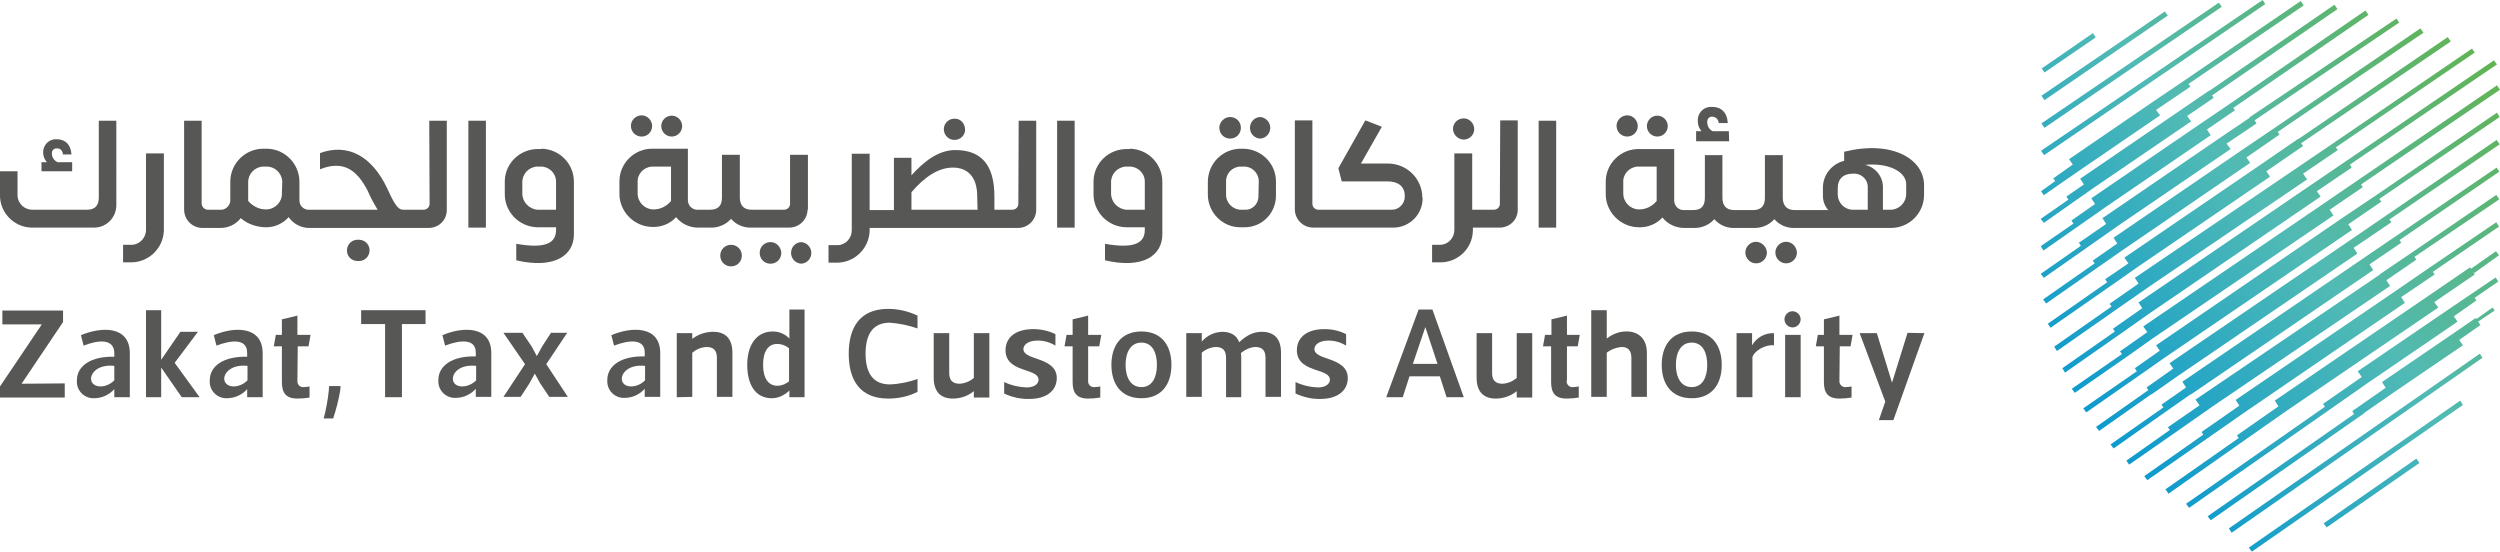<?xml version="1.0" encoding="utf-8"?>
<!-- Generator: Adobe Illustrator 27.0.0, SVG Export Plug-In . SVG Version: 6.00 Build 0)  -->
<svg version="1.1" id="Layer_1" xmlns="http://www.w3.org/2000/svg" xmlns:xlink="http://www.w3.org/1999/xlink" x="0px" y="0px"
	 viewBox="0 0 741.4 163.6" style="enable-background:new 0 0 741.4 163.6;" xml:space="preserve">
<style type="text/css">
	.st0{fill:#575756;}
	.st1{fill:url(#SVGID_1_);}
	.st2{fill:url(#SVGID_00000016764573207029171860000009559343814055032741_);}
	.st3{fill:url(#SVGID_00000019674131280260886820000016566907090562147714_);}
	.st4{fill:url(#SVGID_00000039851237442916835970000000785038241727168900_);}
	.st5{fill:url(#SVGID_00000178907634366029297610000014596266637126188451_);}
	.st6{fill:url(#SVGID_00000062174292596548649850000005589343889156976531_);}
	.st7{fill:url(#SVGID_00000076584385824313733620000012347711920828285590_);}
	.st8{fill:url(#SVGID_00000116196758489036777120000001277711339885462972_);}
	.st9{fill:url(#SVGID_00000065752627008936149130000017226361553410048442_);}
	.st10{fill:url(#SVGID_00000098938212075954238280000007209910096969219204_);}
	.st11{fill:url(#SVGID_00000159439672131828811600000014493406882526012569_);}
	.st12{fill:url(#SVGID_00000024698800410370823050000002566975594422590381_);}
	.st13{fill:url(#SVGID_00000014600261049845087100000004823422422257669541_);}
	.st14{fill:url(#SVGID_00000181776053455050280350000006701210704965216181_);}
	.st15{fill:url(#SVGID_00000010273832768869128640000006023015938874612640_);}
	.st16{fill:url(#SVGID_00000181808143419111745260000001339675098090385796_);}
	.st17{fill:url(#SVGID_00000019676661780625041810000004207748151334332832_);}
	.st18{fill:url(#SVGID_00000183956775562692402150000013561521658515824058_);}
	.st19{fill:url(#SVGID_00000124851355270477324160000017012927349498916259_);}
	.st20{fill:url(#SVGID_00000176745942641462894100000010083660490663221415_);}
	.st21{fill:url(#SVGID_00000152222209565531335530000013612418995303934865_);}
	.st22{fill:url(#SVGID_00000091696298820097803140000014770201346865661853_);}
	.st23{fill:url(#SVGID_00000032611679882337461630000011056379244959425168_);}
	.st24{fill:url(#SVGID_00000021838411118515774570000017035974058306110371_);}
</style>
<g>
	<path class="st0" d="M21.5,48.1H17c-0.9-0.5-1.6-1.4-1.6-2.5c-0.1-0.8,0.4-1.5,1.2-1.6c0.1,0,0.2,0,0.3,0c1,0,1.6,0.6,1.8,1.8h2.5
		c-0.2-3-1.9-4.5-4.3-4.5c-2.1-0.2-3.9,1.4-4.1,3.5c0,0.2,0,0.4,0,0.5c0,1,0.4,2,1.1,2.8h-1.6v2.7h9.1v-2.7H21.5z"/>
	<path class="st0" d="M29.3,58.5c0,2.1-0.8,3.7-3.5,3.7h-16c-2.4,0.1-4.5-1.7-4.6-4.2c0-0.2,0-0.3,0-0.5v-6.7H0v6.8
		c-0.2,5.3,4,9.7,9.2,9.9c0.2,0,0.4,0,0.6,0h17.9c3.7,0.1,6.7-2.8,6.8-6.5c0-0.1,0-0.2,0-0.3V35.8h-5.2V58.5z"/>
	<path class="st0" d="M43.3,68c0.1,2.4-1.8,4.5-4.2,4.6c-0.1,0-0.3,0-0.4,0h-2.2v5.2h2.2c5.3,0.1,9.7-4.1,9.9-9.4c0-0.1,0-0.3,0-0.4
		V45.5h-5.3V68z"/>
	<path class="st0" d="M106.2,71.1c-1.7-0.1-3.2,1.2-3.3,3s1.2,3.2,3,3.3c0.1,0,0.3,0,0.4,0c1.7,0.1,3.2-1.2,3.3-3
		c0.1-1.7-1.2-3.2-3-3.3C106.4,71.1,106.3,71.1,106.2,71.1z"/>
	<path class="st0" d="M127.4,60.2c0.1,1.1-0.7,2-1.8,2h-0.1h-6l0,0c-1-0.1-2-0.3-4.6-6.2c-4.6-9.8-11.8-13.6-20-10.6v4.8
		c6.8-2.7,10.9,0,14.2,6.5c0.8,1.9,1.8,3.7,2.9,5.5H91.7c-1.5,0.1-2.9-1.1-2.9-2.7c0-0.1,0-0.2,0-0.3v-5.1c0.1-5.4-4.2-9.9-9.6-10
		c-0.1,0-0.3,0-0.4,0h-0.5c-5.4-0.1-9.9,4.2-10,9.6c0,0.1,0,0.3,0,0.4v5.1c0.1,1.5-1.1,2.9-2.6,3c-0.1,0-0.2,0-0.3,0h-3.7
		c-1.1,0-1.9-0.9-1.9-1.9v-0.1V35.8h-5.2v26.3c0,3,2.3,5.4,5.3,5.5H60h5.4c2.3,0,4.5-1,6-2.9c2.1,1.8,4.8,2.7,7.6,2.7
		c2.5,0,4.9-1.1,6.6-3c1.4,2,3.7,3.2,6.1,3.2h35.4c3,0,5.4-2.3,5.4-5.3c0-0.1,0-0.1,0-0.2V35.8h-5.2L127.4,60.2z M83.6,57.3
		c0.1,2.6-2,4.7-4.5,4.8c-2.1,0.1-4.1-0.9-5.5-2.5v-5.4c-0.1-2.5,1.8-4.6,4.3-4.8c0.2,0,0.3,0,0.5,0h0.5c2.5-0.1,4.6,1.8,4.8,4.3
		c0,0.2,0,0.3,0,0.5L83.6,57.3z"/>
	<rect x="138.9" y="35.8" class="st0" width="5.2" height="31.7"/>
	<path class="st0" d="M160.2,44.2h-0.5c-5.4-0.1-9.9,4.1-10,9.5c0,0.2,0,0.3,0,0.5v3.2c-0.1,5.4,4.2,9.9,9.7,10h5.5v0.8
		c0,3.7-2.8,5.7-11.8,4.1v4.9c11.1,2.6,17.1-1.3,17.1-7.7V54.1c0.1-5.4-4.1-9.8-9.5-10C160.5,44.2,160.4,44.2,160.2,44.2z
		 M164.9,62.2h-5.5c-2.5-0.2-4.5-2.3-4.5-4.8v-3.2c-0.1-2.5,1.8-4.6,4.3-4.8c0.2,0,0.3,0,0.5,0h0.5c2.5-0.1,4.6,1.8,4.7,4.3
		c0,0.2,0,0.3,0,0.5V62.2z"/>
	<path class="st0" d="M190.3,40.5c1.7,0,3.1-1.4,3.1-3.1s-1.4-3.2-3.1-3.2s-3.2,1.4-3.2,3.1C187.1,39.1,188.5,40.5,190.3,40.5
		C190.2,40.5,190.3,40.5,190.3,40.5z"/>
	<path class="st0" d="M199.2,40.5c1.7,0,3.1-1.4,3.1-3.1s-1.4-3.1-3.1-3.1s-3.1,1.4-3.1,3.1C196.1,39.1,197.5,40.5,199.2,40.5z"/>
	<path class="st0" d="M216.8,72.6c-1.8,0-3.2,1.4-3.2,3.2c0,1.8,1.4,3.2,3.2,3.2c1.8,0,3.2-1.4,3.2-3.2l0,0
		C220,74,218.6,72.6,216.8,72.6z"/>
	<path class="st0" d="M237.6,71.8c-1.8,0.1-3.1,1.6-3,3.4c0.1,1.6,1.4,2.9,3,3c1.8-0.1,3.1-1.6,3-3.4
		C240.5,73.2,239.2,71.9,237.6,71.8z"/>
	<path class="st0" d="M239.6,62V45.9h-5.3v14.3c0.1,1.1-0.7,2-1.8,2h-0.1h-9.5c-2.7,0-3.5-1.7-3.5-3.7v-0.7c0-0.4,0-0.9,0-1.3V45.9
		h-5.3v12.7c0,2-0.8,3.6-3.5,3.6H207c-1.6,0.1-2.9-1.1-3-2.7c0-0.1,0-0.2,0-0.3V44.1h-10.4c-5.4-0.1-9.8,4.2-9.9,9.5
		c0,0.2,0,0.3,0,0.5v3.2c-0.1,5.4,4.3,9.9,9.7,10c2.7,0.1,5.3-0.9,7.1-2.9c1.6,2,4,3.1,6.5,3.1h3.6c2.3,0.1,4.6-0.8,6.2-2.6
		c1.4,1.6,3.3,2.5,5.4,2.6H234c3,0,5.4-2.3,5.5-5.3C239.6,62.1,239.6,62.1,239.6,62z M199,59.6c-1.3,1.6-3.3,2.6-5.4,2.5
		c-2.5-0.1-4.5-2.2-4.5-4.7c0,0,0,0,0-0.1v-3.1c-0.2-2.5,1.7-4.6,4.2-4.8c0.2,0,0.3,0,0.5,0h5.2L199,59.6L199,59.6z"/>
	<path class="st0" d="M228.7,71.8c-1.8-0.1-3.3,1.2-3.4,3s1.2,3.3,3,3.4c0.1,0,0.3,0,0.4,0c1.8-0.1,3.1-1.6,3-3.4
		C231.5,73.2,230.3,71.9,228.7,71.8z"/>
	<path class="st0" d="M283.1,41.5c1.7,0,3.2-1.4,3.1-3.2s-1.4-3.2-3.2-3.1c-1.7,0-3.1,1.4-3.1,3.1C279.9,40.1,281.3,41.5,283.1,41.5
		z"/>
	<path class="st0" d="M302,60.2c0.1,1.1-0.7,2-1.8,2c-0.1,0-0.1,0-0.2,0h-5.1v-4c0-9.3-3.9-13.7-11.6-13.7c-5.1,0-9.4,3.5-13,7.5
		v-5.2h-5.2v15.5h-7.2V45.6h-5.3v22.5c0.1,2.4-1.7,4.5-4.1,4.6c-0.1,0-0.3,0-0.4,0h-2.4v5.2h2.3c5.3,0.1,9.7-4.1,9.9-9.4
		c0-0.1,0-0.3,0-0.4v-0.5h44c3,0,5.4-2.4,5.4-5.4v-0.1V35.8h-5.2L302,60.2z M289.9,62.2h-19.6V57c4.1-4.8,8.2-7.3,12.3-7.3
		s7.2,2.5,7.2,8.5L289.9,62.2z"/>
	<rect x="313.5" y="35.8" class="st0" width="5.2" height="31.7"/>
	<path class="st0" d="M334.8,44.2h-0.5c-5.4-0.1-9.9,4.1-10,9.5c0,0.2,0,0.3,0,0.5v3.2c-0.1,5.4,4.2,9.9,9.7,10h5.5v0.8
		c0,3.7-2.8,5.7-11.8,4.1v4.9c11.1,2.6,17-1.3,17-7.7V54.1c0.1-5.4-4.1-9.8-9.5-10C335.1,44.2,334.9,44.2,334.8,44.2z M339.5,62.2
		H334c-2.5-0.2-4.5-2.3-4.5-4.8v-3.2c-0.1-2.5,1.8-4.6,4.3-4.8c0.2,0,0.3,0,0.5,0h0.5c2.5-0.1,4.6,1.8,4.7,4.3c0,0.2,0,0.3,0,0.5
		V62.2z"/>
	<path class="st0" d="M373.7,41.1c1.8-0.1,3.1-1.6,3-3.4c-0.1-1.6-1.4-2.9-3-3c-1.8,0.1-3.1,1.6-3,3.4
		C370.8,39.8,372.1,41,373.7,41.1z"/>
	<path class="st0" d="M364.8,41.1c1.8,0,3.2-1.4,3.2-3.2s-1.4-3.2-3.2-3.2c-1.7,0-3.1,1.4-3.2,3.1C361.6,39.7,363,41.1,364.8,41.1
		L364.8,41.1z"/>
	<path class="st0" d="M368.7,44.1H368c-5.4,0-9.7,4.3-9.8,9.7l0,0v3.9c0,5.3,4.3,9.7,9.6,9.7c0.1,0,0.1,0,0.2,0h1.1
		c5.2,0,9.3-4.2,9.3-9.4l0,0v-4.2C378.4,48.5,374.1,44.2,368.7,44.1L368.7,44.1z M373.2,58.3c0,2.1-1.7,3.9-3.8,3.9h-1.3
		c-2.5,0-4.5-2-4.5-4.5v-3.8c-0.1-2.4,1.8-4.4,4.2-4.5c0.1,0,0.2,0,0.3,0h0.7c2.4-0.1,4.4,1.8,4.5,4.2c0,0.1,0,0.2,0,0.3L373.2,58.3
		z"/>
	<path class="st0" d="M434,41.4c1.8,0,3.2-1.4,3.2-3.1s-1.4-3.2-3.1-3.2c-1.8,0-3.2,1.4-3.2,3.1l0,0C430.9,39.9,432.3,41.3,434,41.4
		z"/>
	<path class="st0" d="M444.8,60.2c0.1,1.1-0.7,2-1.8,2c-0.1,0-0.1,0-0.2,0h-6.2V45.5h-5.3V68c0.1,2.4-1.7,4.5-4.1,4.6
		c-0.1,0-0.3,0-0.4,0h-2.1v5.2h2.3c5.3,0.1,9.7-4.1,9.8-9.4c0-0.1,0-0.3,0-0.4v-0.5h7.9c3,0,5.4-2.3,5.4-5.3c0-0.1,0-0.1,0-0.2V35.7
		h-5.2L444.8,60.2z"/>
	<rect x="456.3" y="35.8" class="st0" width="5.2" height="31.7"/>
	<path class="st0" d="M482.6,40.5c1.7,0,3.1-1.4,3.1-3.1s-1.4-3.2-3.1-3.2s-3.2,1.4-3.2,3.1C479.4,39.1,480.8,40.5,482.6,40.5
		C482.5,40.5,482.6,40.5,482.6,40.5z"/>
	<path class="st0" d="M491.5,40.5c1.7,0,3.1-1.4,3.1-3.1s-1.4-3.1-3.1-3.1c-1.7,0-3.1,1.4-3.1,3.1C488.4,39.1,489.8,40.5,491.5,40.5
		z"/>
	<path class="st0" d="M512.7,38.9h-4.8c-1-0.5-1.6-1.5-1.6-2.6c-0.1-0.8,0.4-1.6,1.2-1.7c0.1,0,0.2,0,0.3,0c1,0,1.9,0.9,1.9,1.9h2.7
		c-0.2-3.2-2-4.8-4.6-4.8c-2.2-0.2-4.1,1.4-4.3,3.6c0,0.2,0,0.4,0,0.7c0,1.1,0.4,2.1,1.1,2.9H503v3h9.8L512.7,38.9z"/>
	<path class="st0" d="M520.8,71.7c-1.7,0-3.2,1.4-3.2,3.2c0,1.7,1.4,3.2,3.2,3.2c1.7,0,3.2-1.4,3.2-3.2l0,0
		C523.9,73.1,522.5,71.8,520.8,71.7z"/>
	<path class="st0" d="M529.7,71.7c-1.7,0-3.2,1.4-3.2,3.2c0,1.7,1.4,3.2,3.2,3.2c1.7,0,3.2-1.4,3.2-3.2l0,0
		C532.8,73.1,531.4,71.7,529.7,71.7z"/>
	<path class="st0" d="M546.9,45v2.7c-3.7,0.9-6.3,4.2-6.3,8v2.4c0,1.6,0.6,3.1,1.6,4.2h-10c-2.6,0-3.5-1.7-3.5-3.7v-0.8
		c0-0.4,0-0.9,0-1.3V46h-5.3v12.7c0,2-0.8,3.6-3.5,3.6h-5.6c-2.7,0-3.5-1.7-3.5-3.7V46h-5.2v12.6c0,2.1-0.7,3.7-3.5,3.7h-2.6
		c-1.6,0.1-2.9-1.1-3-2.7c0-0.1,0-0.2,0-0.3V44.2h-10.4c-5.4-0.1-9.8,4.2-9.9,9.5c0,0.2,0,0.3,0,0.5v3.2c-0.1,5.4,4.3,9.9,9.7,10
		c2.7,0.1,5.3-0.9,7.1-2.9c1.6,2,4,3.1,6.5,3.1h2.7c2.3,0.1,4.6-0.8,6.2-2.6c1.4,1.6,3.3,2.5,5.4,2.6h6.2c2.3,0.1,4.6-0.8,6.2-2.6
		c1.4,1.6,3.3,2.5,5.4,2.6h29.2c5.4,0,9.8-4.4,9.8-9.8l0,0v-3.1C570.4,47.1,561.1,41.5,546.9,45z M491.3,59.6
		c-1.3,1.6-3.3,2.6-5.4,2.5c-2.5-0.1-4.5-2.2-4.5-4.7c0,0,0,0,0-0.1v-3.1c-0.2-2.5,1.7-4.6,4.2-4.8c0.2,0,0.3,0,0.5,0h5.2V59.6z
		 M553.9,62.2h-4.6c-2.3-0.1-4.2-2-4.3-4.4v-2c0-2.7,1.6-4.3,4.5-4.3c2.2-0.2,4.2,1.4,4.4,3.6c0,0.2,0,0.5,0,0.7L553.9,62.2z
		 M560.6,62.2h-2.2v-6.3c0.2-3.3-2.1-6.3-5.3-7c6.9-0.7,12.1,2,12.2,5.6v3C565.3,60.1,563.2,62.2,560.6,62.2L560.6,62.2z"/>
	<path class="st0" d="M421.9,58.8c0,4.8-3.9,8.7-8.7,8.7h-23.7c-3,0-5.4-2.3-5.5-5.3c0-0.1,0-0.1,0-0.2V35.7h5.2v24.5
		c-0.1,1.1,0.7,2,1.8,2c0.1,0,0.1,0,0.2,0h21.6c2.1,0,3.8-1.8,3.8-3.9c0-0.1,0-0.1,0-0.2c0-2.9-2.1-4.3-5-4.3h-13.7l-1-3.9l8-14.2
		l4.9,1.9l-6.2,10.9h8c5.6,0,10.2,4.5,10.2,10.1C421.9,58.7,421.9,58.7,421.9,58.8z"/>
	<path class="st0" d="M19.2,113.7v4.2H0v-3.3l12.4-18.4H0.7v-4.1h18v3.4L6.4,113.8L19.2,113.7L19.2,113.7z"/>
	<path class="st0" d="M24.8,102.5L24,99.4c6.2-2.6,14.5-2.8,14.5,5.4v13h-4.6v-2.4c-1.5,1.7-3.7,2.7-6,2.7c-2.7,0.1-5-2-5.1-4.7
		c0-0.2,0-0.4,0-0.6c0-4.3,4.2-7.2,11.1-7v-1C33.9,100.3,29.1,100.8,24.8,102.5z M27,112.3c0,1.5,1.3,2.3,2.8,2.3s3-0.7,4.1-1.8
		v-4.3C29.2,108,27,110.5,27,112.3z"/>
	<path class="st0" d="M64.2,102.5l-0.8-3.1c6.1-2.6,14.5-2.8,14.5,5.4v13h-4.6v-2.4c-1.5,1.7-3.7,2.7-6,2.7c-2.7,0.1-5-2-5.1-4.7
		c0-0.2,0-0.4,0-0.6c0-4.3,4.2-7.2,11.1-7v-1C73.4,100.3,68.6,100.8,64.2,102.5z M66.5,112.3c0,1.5,1.3,2.3,2.8,2.3s3-0.7,4.1-1.8
		v-4.3C68.7,108,66.5,110.5,66.5,112.3z"/>
	<path class="st0" d="M88.2,112.9c-0.1,1,0.6,1.8,1.5,1.9c0.1,0,0.3,0,0.4,0c0.6,0,1.1-0.1,1.7-0.2v3.3c-1.2,0.2-2.4,0.3-3.6,0.3
		c-3.5,0-4.6-1.8-4.6-4.9v-10.6h-2.4l0.6-3.4h1.8v-4.6l4.6-1.1v5.7h3.9l-0.6,3.4h-3.2L88.2,112.9L88.2,112.9z"/>
	<path class="st0" d="M98.8,124.1H96c0.7-2.7,1.2-5.4,1.5-8.2l0.1-1.4h3.4l-0.1,1.3C100.4,118.7,99.7,121.4,98.8,124.1z"/>
	<path class="st0" d="M119.2,96.1v21.7h-5V96.1h-7.1V92h19.1v4.1H119.2z"/>
	<path class="st0" d="M132,102.5l-0.8-3.1c6.1-2.6,14.5-2.8,14.5,5.3v13h-4.6v-2.4c-1.5,1.7-3.7,2.7-6,2.7c-2.7,0.1-5-2-5.1-4.7
		c0-0.2,0-0.4,0-0.6c0-4.3,4.2-7.2,11.1-7v-1C141.2,100.3,136.4,100.8,132,102.5z M134.3,112.3c0,1.5,1.2,2.3,2.8,2.3
		c1.5,0,3-0.7,4.1-1.8v-4.3C136.4,108,134.3,110.5,134.3,112.3z"/>
	<path class="st0" d="M155,98.8l2.7,4l1.5,2.8l0,0l1.6-2.9l2.6-4h4.8L162,108l6.4,9.7h-5.5l-2.7-4l-1.6-2.9l0,0l-1.6,2.9l-2.6,4
		h-5.1l6.4-9.7l-6.4-9.3h5.7V98.8z"/>
	<path class="st0" d="M182.1,102.5l-0.8-3.1c6.1-2.6,14.5-2.8,14.5,5.3v13h-4.6v-2.4c-1.5,1.7-3.7,2.7-6,2.7c-2.7,0.1-5-2-5.1-4.7
		c0-0.2,0-0.4,0-0.6c0-4.3,4.2-7.2,11.1-7v-1C191.3,100.3,186.5,100.8,182.1,102.5z M184.4,112.3c0,1.5,1.2,2.3,2.8,2.3
		c1.5,0,3-0.7,4.1-1.8v-4.3C186.6,108,184.4,110.5,184.4,112.3z"/>
	<path class="st0" d="M200.7,117.8v-19h4.6v1.7c1.8-1.4,4-2.1,6.2-2.1c3.8,0,5.7,2.2,5.7,6.2v13.1h-4.6v-11.6c0-2.1-0.9-3.2-3.1-3.2
		c-1.6,0.1-3,0.7-4.2,1.7v13.1L200.7,117.8z"/>
	<path class="st0" d="M228.9,118.1c-5,0-7.3-4.2-7.3-9.9s2.6-9.9,7.6-9.9c1.9,0,3.7,0.8,4.9,2.1v-8.6h4.5v26h-4.5v-2
		C232.7,117.2,230.8,118.1,228.9,118.1z M230.5,102c-2.7,0-4.2,2.2-4.2,6.2s1.6,6.2,4.2,6.2c1.3,0,2.5-0.5,3.5-1.3v-9.8
		C233.1,102.5,231.8,102,230.5,102z"/>
	<path class="st0" d="M263.4,118.2c-8.3,0-11.7-5.4-11.7-13.3s3.4-13.3,11.7-13.3c3,0,6,0.7,8.7,2v3.8c-2.6-0.9-5.4-1.5-8.2-1.7
		c-4.8,0-7.2,3.1-7.2,9.2s2.5,9.1,7.2,9.1c2.8-0.1,5.6-0.7,8.2-1.6v3.8C269.4,117.6,266.4,118.2,263.4,118.2z"/>
	<path class="st0" d="M293.4,98.8v19.1h-4.6V116c-1.7,1.4-3.9,2.2-6.2,2.2c-3.8,0-5.7-2.2-5.7-6.2V98.8h4.6v11.8
		c0,2.1,0.9,3.2,3.1,3.2c1.6-0.1,3-0.7,4.2-1.7V98.8H293.4z"/>
	<path class="st0" d="M297.8,116.7v-3.4c2.1,1,4.3,1.5,6.6,1.6c2.8,0,3.6-1.4,3.6-2.3c0-1.5-1.8-2.1-3.9-2.8
		c-2.7-0.9-5.9-2.1-5.9-5.9s2.9-6.3,8.3-6.3c2.2,0,4.5,0.5,6.5,1.5v3.4c-1.6-1-3.4-1.5-5.3-1.5c-3,0-4.2,1.4-4.2,2.5
		c0,1.6,2,2.2,4.3,3c2.6,0.9,5.6,2.2,5.6,5.6c0,4-3.4,6.2-8,6.2C302.7,118.4,300.1,117.8,297.8,116.7z"/>
	<path class="st0" d="M322.7,112.9c-0.1,1,0.6,1.8,1.5,1.9c0.1,0,0.3,0,0.4,0c0.6,0,1.1-0.1,1.7-0.2v3.3c-1.2,0.2-2.4,0.3-3.6,0.3
		c-3.5,0-4.6-1.8-4.6-4.9v-10.6h-2.4l0.6-3.4h1.8v-4.6l4.6-1.1v5.7h3.9l-0.6,3.4h-3.3V112.9z"/>
	<path class="st0" d="M329.6,108.2c0-5.6,2.8-9.9,8.9-9.9s8.9,4.3,8.9,9.9c0,5.6-2.8,9.9-8.9,9.9S329.6,113.8,329.6,108.2z
		 M333.8,108.2c0,3.7,1.5,6.6,4.7,6.6s4.6-2.9,4.6-6.6c0-3.7-1.4-6.6-4.6-6.6S333.8,104.5,333.8,108.2z"/>
	<path class="st0" d="M379.9,104.6v13.1h-4.6v-11.6c0-2.1-0.9-3.2-3.1-3.2c-1.5,0.1-3,0.8-4.2,1.8c0.1,0.5,0.1,1,0.1,1.5v11.6h-4.5
		v-11.7c0-2.1-0.9-3.2-3.1-3.2c-1.5,0.1-3,0.7-4.1,1.7v13.1h-4.6V98.8h4.6v2.5c1.5-1.8,3.7-2.8,6-2.9c2.6,0,4.3,1,5.1,3.1
		c2.2-2.1,4.3-3.1,6.7-3.1C378,98.4,379.9,100.6,379.9,104.6z"/>
	<path class="st0" d="M384.2,116.7v-3.4c2.1,1,4.3,1.5,6.6,1.6c2.8,0,3.6-1.4,3.6-2.3c0-1.5-1.8-2.1-3.9-2.8
		c-2.7-0.9-5.9-2.1-5.9-5.9s2.9-6.3,8.2-6.3c2.2,0,4.5,0.5,6.4,1.5v3.4c-1.6-1-3.4-1.5-5.2-1.5c-3,0-4.2,1.4-4.2,2.5
		c0,1.6,2,2.2,4.3,3c2.6,0.9,5.6,2.2,5.6,5.6c0,4-3.4,6.2-8,6.2C389.2,118.4,386.6,117.8,384.2,116.7z"/>
	<path class="st0" d="M418,111.6l-2,6.2h-4.9l9.6-26h4.1l9.3,26H429l-2-6.2H418z M419,107.9h7.3L422.7,97L419,107.9z"/>
	<path class="st0" d="M454.4,98.8v19.1h-4.6V116c-1.7,1.4-3.9,2.2-6.2,2.2c-3.8,0-5.7-2.2-5.7-6.2V98.8h4.6v11.8
		c0,2.1,0.9,3.2,3.1,3.2c1.6-0.1,3-0.7,4.2-1.7V98.8H454.4z"/>
	<path class="st0" d="M464.6,112.9c-0.1,0.9,0.6,1.8,1.5,1.9c0.1,0,0.3,0,0.4,0c0.6,0,1.1-0.1,1.7-0.2v3.3c-1.2,0.2-2.4,0.3-3.6,0.3
		c-3.5,0-4.6-1.8-4.6-4.9v-10.6h-2.4l0.6-3.4h1.9v-4.6l4.6-1.1v5.7h3.8l-0.6,3.4h-3.2v10.2H464.6z"/>
	<path class="st0" d="M488.4,104.6v13.1h-4.6v-11.6c0-2.1-1-3.2-2.8-3.2c-1.6,0.1-3.2,0.7-4.5,1.7v13.1h-4.6V92h4.6v8.4
		c1.6-1.3,3.7-2.1,5.7-2.1C485.8,98.2,488.4,100.4,488.4,104.6z"/>
	<path class="st0" d="M492.8,108.2c0-5.6,2.8-9.9,8.9-9.9s8.9,4.3,8.9,9.9c0,5.6-2.8,9.9-8.9,9.9S492.8,113.8,492.8,108.2z
		 M497,108.2c0,3.7,1.5,6.6,4.7,6.6s4.6-2.9,4.6-6.6c0-3.7-1.4-6.6-4.6-6.6C498.5,101.6,497,104.5,497,108.2z"/>
	<path class="st0" d="M515,117.8v-19h4.6v3.6c1.3-2.3,3.8-3.7,6.5-3.6v3.6c-2.6-0.3-5.9,1.7-6.4,3.5v11.9H515z"/>
	<path class="st0" d="M529.2,94.7c0-1.3,1.1-2.4,2.4-2.4c1.3,0,2.4,1.1,2.4,2.4s-1.1,2.4-2.4,2.4C530.3,97.1,529.2,96,529.2,94.7z
		 M534,117.8h-4.6V99.3h4.6V117.8z"/>
	<path class="st0" d="M545.5,112.9c-0.1,0.9,0.6,1.8,1.5,1.9c0.1,0,0.3,0,0.4,0c0.6,0,1.1-0.1,1.7-0.2v3.3c-1.2,0.2-2.4,0.3-3.6,0.3
		c-3.5,0-4.6-1.8-4.6-4.9v-10.6h-2.4l0.6-3.4h1.8v-4.6l4.6-1.1v5.7h3.9l-0.6,3.4h-3.2L545.5,112.9z"/>
	<path class="st0" d="M570.7,98.8l-9.2,25.8h-4.3l1.9-5.5l-7.6-20.3h5.1l4.5,14.7l0,0l4.6-14.8L570.7,98.8L570.7,98.8z"/>
	<polygon class="st0" points="59.2,117.8 53.9,117.8 47.8,109 47.8,117.8 43.3,117.8 43.3,92 47.8,92 47.8,106.7 53.5,98.4 
		58.7,98.4 51.8,107.6 	"/>
	
		<linearGradient id="SVGID_1_" gradientUnits="userSpaceOnUse" x1="698.905" y1="951.887" x2="566.676" y2="1068.708" gradientTransform="matrix(1 0 0 1 3.471851e-03 -982.256)">
		<stop  offset="0" style="stop-color:#62B34F"/>
		<stop  offset="0.46" style="stop-color:#51BAB4"/>
		<stop  offset="1" style="stop-color:#0094D3"/>
	</linearGradient>
	<polygon class="st1" points="605.3,44.7 671,0 671.8,1.2 606.2,46 	"/>
	
		<linearGradient id="SVGID_00000101806835651004315950000011771110748009693833_" gradientUnits="userSpaceOnUse" x1="694.28" y1="946.653" x2="562.051" y2="1063.474" gradientTransform="matrix(1 0 0 1 2.592146e-02 -982.26)">
		<stop  offset="0" style="stop-color:#62B34F"/>
		<stop  offset="0.46" style="stop-color:#51BAB4"/>
		<stop  offset="1" style="stop-color:#0094D3"/>
	</linearGradient>
	<polygon style="fill:url(#SVGID_00000101806835651004315950000011771110748009693833_);" points="605.4,36.6 658,0.8 658.9,2 
		606.3,37.9 	"/>
	
		<linearGradient id="SVGID_00000155858440098504877270000008683579795340209303_" gradientUnits="userSpaceOnUse" x1="689.384" y1="941.121" x2="557.167" y2="1057.943" gradientTransform="matrix(1 0 0 1 7.795353e-03 -982.26)">
		<stop  offset="0" style="stop-color:#62B34F"/>
		<stop  offset="0.46" style="stop-color:#51BAB4"/>
		<stop  offset="1" style="stop-color:#0094D3"/>
	</linearGradient>
	<polygon style="fill:url(#SVGID_00000155858440098504877270000008683579795340209303_);" points="605.4,28.4 642,3.4 642.9,4.6 
		606.3,29.7 	"/>
	
		<linearGradient id="SVGID_00000072242765131313879910000000492714021640934036_" gradientUnits="userSpaceOnUse" x1="684.32" y1="935.382" x2="552.104" y2="1052.204" gradientTransform="matrix(1 0 0 1 8.826607e-03 -982.258)">
		<stop  offset="0" style="stop-color:#62B34F"/>
		<stop  offset="0.46" style="stop-color:#51BAB4"/>
		<stop  offset="1" style="stop-color:#0094D3"/>
	</linearGradient>
	<polygon style="fill:url(#SVGID_00000072242765131313879910000000492714021640934036_);" points="605.5,20.3 620.7,9.8 621.5,11.1 
		606.3,21.5 	"/>
	
		<linearGradient id="SVGID_00000142894165198703582590000016097798298320042943_" gradientUnits="userSpaceOnUse" x1="744.136" y1="1003.093" x2="611.919" y2="1119.914" gradientTransform="matrix(1 0 0 1 0 -982.252)">
		<stop  offset="0" style="stop-color:#62B34F"/>
		<stop  offset="0.46" style="stop-color:#51BAB4"/>
		<stop  offset="1" style="stop-color:#0094D3"/>
	</linearGradient>
	<polygon style="fill:url(#SVGID_00000142894165198703582590000016097798298320042943_);" points="704.8,57.8 704.8,57.8 694.1,65 
		694.1,65 639.4,102.4 640.5,104 633.1,109.2 633.7,110.1 617.8,121.1 618.7,122.3 636.2,110.1 636.2,110.1 641.9,106.1 
		641.9,106.1 697.5,68.2 696.4,66.5 706.2,59.8 705.6,59 741.3,34.7 740.5,33.4 	"/>
	
		<linearGradient id="SVGID_00000065773835860132375840000003880170304046517950_" gradientUnits="userSpaceOnUse" x1="748.351" y1="1007.847" x2="616.122" y2="1124.68" gradientTransform="matrix(1 0 0 1 0 -982.252)">
		<stop  offset="0" style="stop-color:#62B34F"/>
		<stop  offset="0.46" style="stop-color:#51BAB4"/>
		<stop  offset="1" style="stop-color:#0094D3"/>
	</linearGradient>
	<polygon style="fill:url(#SVGID_00000065773835860132375840000003880170304046517950_);" points="707.8,63.8 707.8,63.8 
		696.4,71.6 696.4,71.6 643.4,107.7 644.5,109.3 636.6,114.9 637.1,115.7 621.6,126.6 622.5,127.8 638,116.9 638,117 646,111.4 
		646,111.4 699.1,75.2 698,73.5 709.2,65.9 708.6,65.1 741.3,42.8 740.4,41.5 	"/>
	
		<linearGradient id="SVGID_00000069390678828149456180000007480305582222823859_" gradientUnits="userSpaceOnUse" x1="752.572" y1="1012.628" x2="620.343" y2="1129.45" gradientTransform="matrix(1 0 0 1 0 -982.252)">
		<stop  offset="0" style="stop-color:#62B34F"/>
		<stop  offset="0.46" style="stop-color:#51BAB4"/>
		<stop  offset="1" style="stop-color:#0094D3"/>
	</linearGradient>
	<polygon style="fill:url(#SVGID_00000069390678828149456180000007480305582222823859_);" points="710.7,69.9 710.7,69.9 
		701.3,76.3 701.3,76.3 647.2,113.2 648.3,114.9 641,120 641.6,120.8 625.9,131.8 626.8,133 642.4,122 642.4,122 649.7,116.9 
		649.7,117 703.8,80.1 702.7,78.4 712.1,72 711.6,71.2 741.2,50.9 740.4,49.7 	"/>
	
		<linearGradient id="SVGID_00000139269325634406388090000010276854926395121830_" gradientUnits="userSpaceOnUse" x1="756.816" y1="1017.449" x2="624.599" y2="1134.271" gradientTransform="matrix(1 0 0 1 0 -982.252)">
		<stop  offset="0" style="stop-color:#62B34F"/>
		<stop  offset="0.46" style="stop-color:#51BAB4"/>
		<stop  offset="1" style="stop-color:#0094D3"/>
	</linearGradient>
	<polygon style="fill:url(#SVGID_00000139269325634406388090000010276854926395121830_);" points="715.1,75 715.1,75 705.8,81.3 
		705.8,81.4 651.1,118.5 652.3,120.2 642.9,126.7 643.5,127.5 630.6,136.6 631.4,137.8 646.2,127.5 646.2,127.5 656.2,120.5 
		708.8,84.8 707.7,83.1 716.6,77 716,76.2 741.2,59.1 740.3,57.8 	"/>
	
		<linearGradient id="SVGID_00000073704006044862025140000018044156408628313008_" gradientUnits="userSpaceOnUse" x1="761.111" y1="1022.302" x2="628.894" y2="1139.123" gradientTransform="matrix(1 0 0 1 0 -982.252)">
		<stop  offset="0" style="stop-color:#62B34F"/>
		<stop  offset="0.46" style="stop-color:#51BAB4"/>
		<stop  offset="1" style="stop-color:#0094D3"/>
	</linearGradient>
	<polygon style="fill:url(#SVGID_00000073704006044862025140000018044156408628313008_);" points="720.6,79.3 720.6,79.3 
		710.4,86.3 710.4,86.3 663,118.6 664.1,120.3 652.9,128.1 653.4,128.9 635.9,141.2 636.8,142.4 655.9,129.1 655.9,129.1 
		665.5,122.4 665.5,122.4 713.2,89.8 712.1,88.1 722,81.4 721.5,80.6 741.1,67.2 740.3,65.9 	"/>
	
		<linearGradient id="SVGID_00000051369779821193111940000007971617227492494981_" gradientUnits="userSpaceOnUse" x1="765.57" y1="1027.345" x2="633.353" y2="1144.167" gradientTransform="matrix(1 0 0 1 0 -982.252)">
		<stop  offset="0" style="stop-color:#62B34F"/>
		<stop  offset="0.46" style="stop-color:#51BAB4"/>
		<stop  offset="1" style="stop-color:#0094D3"/>
	</linearGradient>
	<polygon style="fill:url(#SVGID_00000051369779821193111940000007971617227492494981_);" points="732.8,79.7 732.5,79.3 
		720.5,87.5 720.5,87.5 674.6,118.8 675.7,120.5 663.4,129.1 663.9,129.9 642.2,145.1 643.1,146.4 666.3,130.1 666.3,130.1 
		678.3,121.7 723.1,91.2 721.9,89.6 733.9,81.4 733.2,80.3 733.7,81 741.1,75.7 740.2,74.5 	"/>
	
		<linearGradient id="SVGID_00000021827626085557233820000010209709762645026741_" gradientUnits="userSpaceOnUse" x1="770.162" y1="1032.549" x2="637.945" y2="1149.37" gradientTransform="matrix(1 0 0 1 0 -982.252)">
		<stop  offset="0" style="stop-color:#62B34F"/>
		<stop  offset="0.46" style="stop-color:#51BAB4"/>
		<stop  offset="1" style="stop-color:#0094D3"/>
	</linearGradient>
	<polygon style="fill:url(#SVGID_00000021827626085557233820000010209709762645026741_);" points="733,87.1 733,87.1 726.2,91.7 
		726.2,91.7 699.2,110.1 700.4,111.8 688.9,119.8 689.5,120.6 648.3,149.4 649.2,150.6 692,120.7 692,120.7 702,113.7 702,113.7 
		728.8,95.4 727.7,93.8 734.4,89.1 733.9,88.3 740.9,83.5 740.1,82.3 	"/>
	
		<linearGradient id="SVGID_00000177458002480403745790000010664935356498495151_" gradientUnits="userSpaceOnUse" x1="774.571" y1="1037.53" x2="642.355" y2="1154.363" gradientTransform="matrix(1 0 0 1 0 -982.252)">
		<stop  offset="0" style="stop-color:#62B34F"/>
		<stop  offset="0.46" style="stop-color:#51BAB4"/>
		<stop  offset="1" style="stop-color:#0094D3"/>
	</linearGradient>
	<polygon style="fill:url(#SVGID_00000177458002480403745790000010664935356498495151_);" points="734.4,94.6 734.2,94.3 
		727.8,98.7 727.8,98.7 706.4,113.3 707.5,115 697.6,121.9 698.1,122.8 654.7,153.1 655.6,154.3 701.2,122.5 701.2,122.4 710,116.3 
		730.4,102.4 729.3,100.8 735.6,96.4 734.9,95.4 739.8,92.1 739.2,91.2 	"/>
	
		<linearGradient id="SVGID_00000121259597841332218220000008179886002801971840_" gradientUnits="userSpaceOnUse" x1="703.933" y1="957.591" x2="571.716" y2="1074.413" gradientTransform="matrix(1 0 0 1 0 -982.252)">
		<stop  offset="0" style="stop-color:#62B34F"/>
		<stop  offset="0.46" style="stop-color:#51BAB4"/>
		<stop  offset="1" style="stop-color:#0094D3"/>
	</linearGradient>
	<polygon style="fill:url(#SVGID_00000121259597841332218220000008179886002801971840_);" points="611.4,54.2 611.4,54.2 617.5,50 
		617.5,50 640.6,34.2 639.4,32.6 649.6,25.7 649,24.9 683.2,1.6 682.3,0.3 648.2,23.6 648.2,23.6 638,30.5 638,30.5 613.6,47.2 
		614.7,48.8 608.9,52.9 609.5,53.7 605.3,56.7 606.1,57.9 	"/>
	
		<linearGradient id="SVGID_00000142860590083433142890000008497939045408308660_" gradientUnits="userSpaceOnUse" x1="708.561" y1="962.828" x2="576.344" y2="1079.649" gradientTransform="matrix(1 0 0 1 0 -982.252)">
		<stop  offset="0" style="stop-color:#62B34F"/>
		<stop  offset="0.46" style="stop-color:#51BAB4"/>
		<stop  offset="1" style="stop-color:#0094D3"/>
	</linearGradient>
	<polygon style="fill:url(#SVGID_00000142860590083433142890000008497939045408308660_);" points="615.2,59.7 615.2,59.7 
		621.2,55.5 649.8,36 648.6,34.4 656.5,29 656,28.3 693.2,2.7 692.3,1.4 655.1,27 655.1,26.9 647.2,32.3 647.2,32.3 616.9,53 
		618,54.7 612.8,58.3 613.4,59.2 605.2,64.9 606.1,66.1 	"/>
	
		<linearGradient id="SVGID_00000008865537894152520400000002692763757250473090_" gradientUnits="userSpaceOnUse" x1="713.162" y1="968.035" x2="580.945" y2="1084.856" gradientTransform="matrix(1 0 0 1 0 -982.252)">
		<stop  offset="0" style="stop-color:#62B34F"/>
		<stop  offset="0.46" style="stop-color:#51BAB4"/>
		<stop  offset="1" style="stop-color:#0094D3"/>
	</linearGradient>
	<polygon style="fill:url(#SVGID_00000008865537894152520400000002692763757250473090_);" points="616.6,66.9 616.6,66.9 
		624.6,61.3 655.6,40.1 654.5,38.4 662.8,32.7 662.3,32 702.4,4.4 701.5,3.1 661.4,30.7 661.4,30.7 652.7,36.6 652.7,36.6 
		620.2,58.8 621.3,60.5 614.3,65.4 614.9,66.3 605.2,73 606,74.3 	"/>
	
		<linearGradient id="SVGID_00000174564236629451067370000008650145789809981066_" gradientUnits="userSpaceOnUse" x1="717.911" y1="973.417" x2="585.694" y2="1090.238" gradientTransform="matrix(1 0 0 1 0 -982.252)">
		<stop  offset="0" style="stop-color:#62B34F"/>
		<stop  offset="0.46" style="stop-color:#51BAB4"/>
		<stop  offset="1" style="stop-color:#0094D3"/>
	</linearGradient>
	<polygon style="fill:url(#SVGID_00000174564236629451067370000008650145789809981066_);" points="619.8,72.8 619.8,72.8 
		628.5,66.7 661.5,44.2 660.3,42.6 669.2,36.6 668.6,35.7 711.5,6.7 710.7,5.5 667.1,34.8 667.2,34.9 658.9,40.5 658.9,40.5 
		623.5,64.7 624.6,66.4 616.5,72 617.1,72.9 605.2,81.2 606.1,82.4 	"/>
	
		<linearGradient id="SVGID_00000152966546198135979280000016674833280004587446_" gradientUnits="userSpaceOnUse" x1="722.36" y1="978.441" x2="590.143" y2="1095.263" gradientTransform="matrix(1 0 0 1 0 -982.252)">
		<stop  offset="0" style="stop-color:#62B34F"/>
		<stop  offset="0.46" style="stop-color:#51BAB4"/>
		<stop  offset="1" style="stop-color:#0094D3"/>
	</linearGradient>
	<polygon style="fill:url(#SVGID_00000152966546198135979280000016674833280004587446_);" points="623.7,78.2 629.3,74.3 
		629.3,74.3 667.3,48.3 666.2,46.7 676,39.9 675.5,39.1 718.7,9.7 717.8,8.4 674.6,37.9 674.6,37.9 664.7,44.6 664.7,44.6 
		626.8,70.5 627.9,72.2 620.6,77.3 621.2,78.1 605.9,88.8 606.8,90 	"/>
	
		<linearGradient id="SVGID_00000031192518550931197900000012221701725796324020_" gradientUnits="userSpaceOnUse" x1="726.872" y1="983.552" x2="594.655" y2="1100.373" gradientTransform="matrix(1 0 0 1 0 -982.252)">
		<stop  offset="0" style="stop-color:#62B34F"/>
		<stop  offset="0.46" style="stop-color:#51BAB4"/>
		<stop  offset="1" style="stop-color:#0094D3"/>
	</linearGradient>
	<polygon style="fill:url(#SVGID_00000031192518550931197900000012221701725796324020_);" points="627.5,83.7 633.9,79.2 
		673.2,52.4 672.1,50.8 683,43.3 682.4,42.5 726.8,12.3 725.9,11 681.5,41.3 681.5,41.2 670,49.1 670,49.1 630,76.4 631.2,78.1 
		624.3,82.8 624.9,83.7 607.3,96 608.1,97.2 	"/>
	
		<linearGradient id="SVGID_00000116204470219740301590000007275191906878549920_" gradientUnits="userSpaceOnUse" x1="731.35" y1="988.622" x2="599.133" y2="1105.443" gradientTransform="matrix(1 0 0 1 0 -982.252)">
		<stop  offset="0" style="stop-color:#62B34F"/>
		<stop  offset="0.46" style="stop-color:#51BAB4"/>
		<stop  offset="1" style="stop-color:#0094D3"/>
	</linearGradient>
	<polygon style="fill:url(#SVGID_00000116204470219740301590000007275191906878549920_);" points="628.6,91.1 637.8,84.7 
		684.2,53.2 683,51.5 693.3,44.5 692.7,43.7 733.9,15.6 733.1,14.4 691.9,42.5 691.9,42.5 681.3,49.7 681.3,49.7 633.1,82.4 
		634.2,84.1 625.6,90.1 626.2,90.9 609.2,102.8 610,104.1 	"/>
	
		<linearGradient id="SVGID_00000055678053464854494640000009509036144296620946_" gradientUnits="userSpaceOnUse" x1="735.783" y1="993.63" x2="603.566" y2="1110.452" gradientTransform="matrix(1 0 0 1 0 -982.252)">
		<stop  offset="0" style="stop-color:#62B34F"/>
		<stop  offset="0.46" style="stop-color:#51BAB4"/>
		<stop  offset="1" style="stop-color:#0094D3"/>
	</linearGradient>
	<polygon style="fill:url(#SVGID_00000055678053464854494640000009509036144296620946_);" points="629.7,98.4 637.8,92.7 
		688.2,58.3 687.1,56.7 697.4,49.7 696.9,48.8 740.5,19.1 739.6,17.9 696,47.6 696,47.6 685.7,54.6 685.7,54.6 634.2,89.7 
		635.3,91.4 626.6,97.5 627.2,98.3 611.6,109.2 612.4,110.5 	"/>
	
		<linearGradient id="SVGID_00000089551242788806877720000011877762722114661282_" gradientUnits="userSpaceOnUse" x1="739.971" y1="998.369" x2="607.743" y2="1115.191" gradientTransform="matrix(1 0 0 1 0 -982.252)">
		<stop  offset="0" style="stop-color:#62B34F"/>
		<stop  offset="0.46" style="stop-color:#51BAB4"/>
		<stop  offset="1" style="stop-color:#0094D3"/>
	</linearGradient>
	<polygon style="fill:url(#SVGID_00000089551242788806877720000011877762722114661282_);" points="631.3,105.4 638.2,100.5 
		638.2,100.5 692,63.9 690.9,62.2 700.7,55.5 700.2,54.7 741.4,26.6 740.5,25.3 699.3,53.4 699.3,53.4 689.5,60.1 689.5,60.1 
		635.6,96.8 636.8,98.5 628.7,104.2 629.3,105 614.4,115.3 615.3,116.5 	"/>
	
		<linearGradient id="SVGID_00000036932903540590938550000016906837525587870390_" gradientUnits="userSpaceOnUse" x1="778.84" y1="1045.846" x2="646.623" y2="1162.667" gradientTransform="matrix(0.999 -1.150172e-03 1.150172e-03 0.999 -9.560290e-02 -983.156)">
		<stop  offset="0" style="stop-color:#62B34F"/>
		<stop  offset="0.46" style="stop-color:#51BAB4"/>
		<stop  offset="1" style="stop-color:#0094D3"/>
	</linearGradient>
	<polygon style="fill:url(#SVGID_00000036932903540590938550000016906837525587870390_);" points="661,156.7 735.4,104.9 
		736.2,106.1 661.8,158 	"/>
	
		<linearGradient id="SVGID_00000023964294353897031300000006141092574245380770_" gradientUnits="userSpaceOnUse" x1="786.656" y1="1048.527" x2="654.439" y2="1165.348" gradientTransform="matrix(0.999 2.021610e-03 -2.021610e-03 0.999 -0.521 -981.542)">
		<stop  offset="0" style="stop-color:#62B34F"/>
		<stop  offset="0.46" style="stop-color:#51BAB4"/>
		<stop  offset="1" style="stop-color:#0094D3"/>
	</linearGradient>
	<polygon style="fill:url(#SVGID_00000023964294353897031300000006141092574245380770_);" points="666.9,162.4 729.6,118.8 
		730.4,120.1 667.8,163.6 	"/>
	
		<linearGradient id="SVGID_00000080166496974313833330000006825515348214325915_" gradientUnits="userSpaceOnUse" x1="791.179" y1="1053.651" x2="658.962" y2="1170.473" gradientTransform="matrix(0.999 2.021610e-03 -2.021610e-03 0.999 -0.525 -981.539)">
		<stop  offset="0" style="stop-color:#62B34F"/>
		<stop  offset="0.46" style="stop-color:#51BAB4"/>
		<stop  offset="1" style="stop-color:#0094D3"/>
	</linearGradient>
	<polygon style="fill:url(#SVGID_00000080166496974313833330000006825515348214325915_);" points="689.1,155.2 716.6,136 
		717.5,137.3 690,156.4 	"/>
</g>
</svg>
